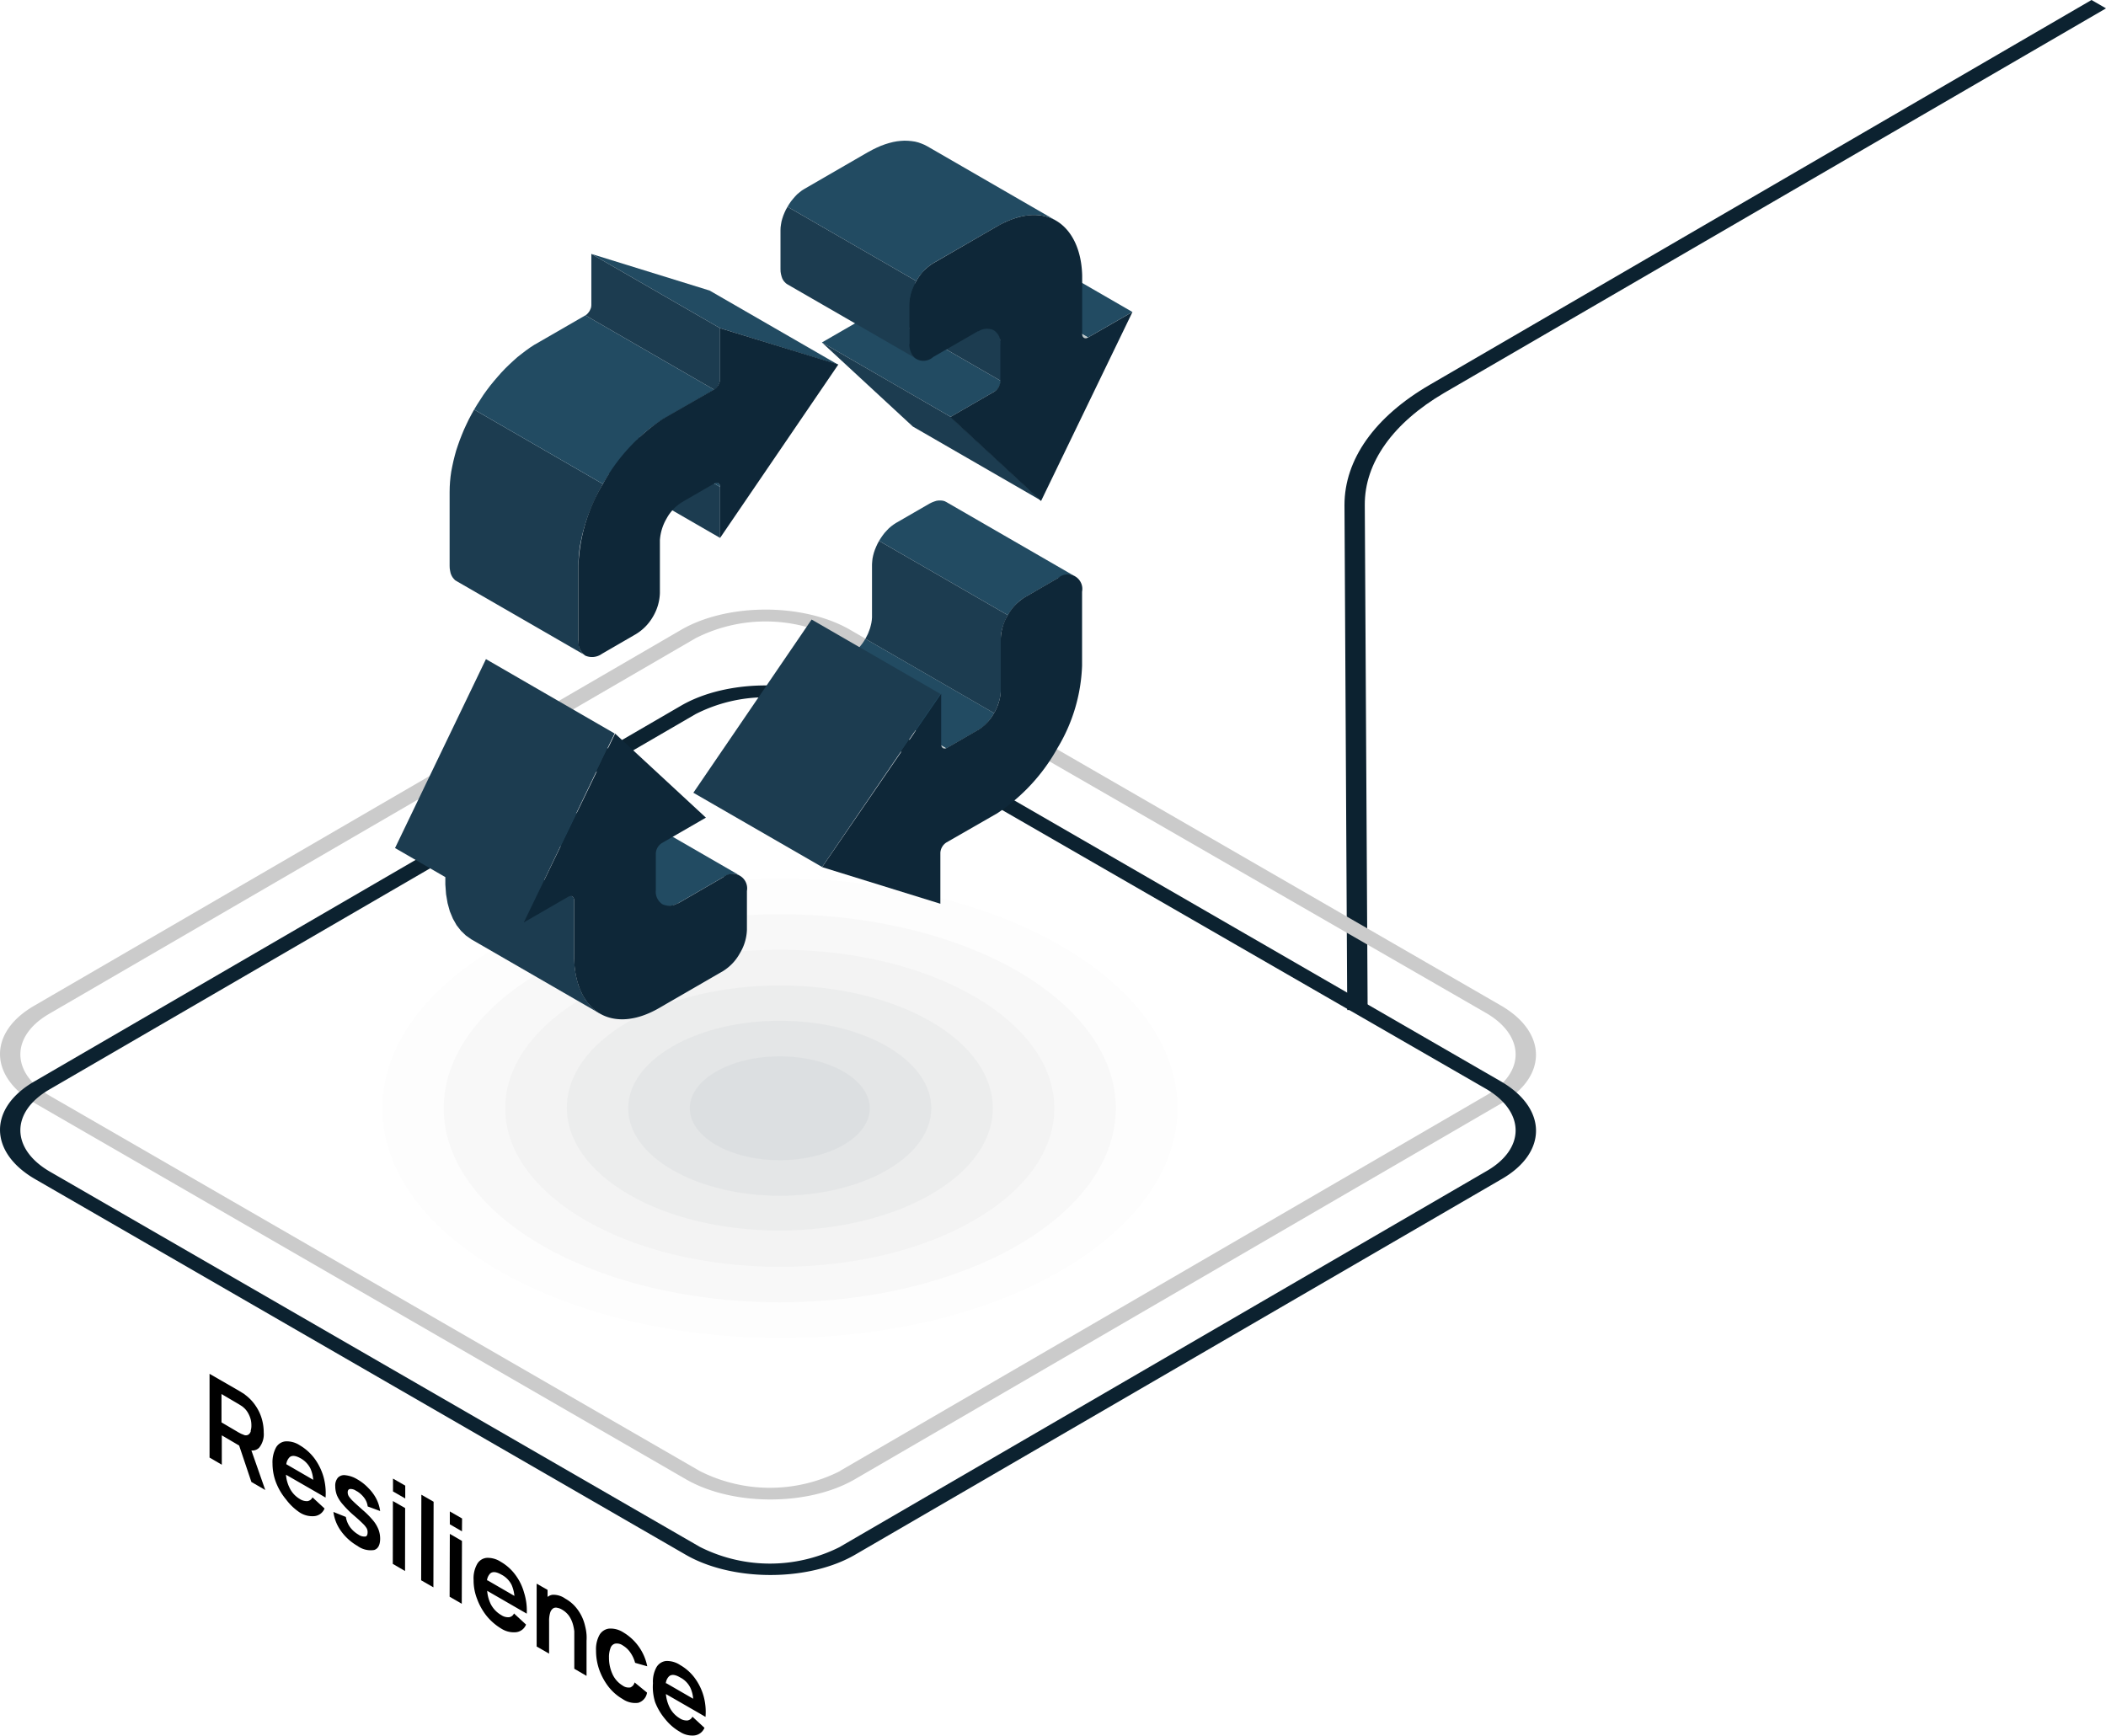 <svg xmlns="http://www.w3.org/2000/svg" viewBox="0 0 206.42 170.14"><defs><style>.cls-1{fill:#0c2230;}.cls-2{fill:#cbcbcb;}.cls-3{fill:#000101;opacity:0;}.cls-10,.cls-11,.cls-13,.cls-14,.cls-3,.cls-4,.cls-7,.cls-8{fill-rule:evenodd;}.cls-4{fill:#02060c;opacity:0.01;}.cls-5{fill:#08111d;opacity:0.02;}.cls-6{fill:#101c2d;opacity:0.02;}.cls-7{fill:#18283d;opacity:0.03;}.cls-8{fill:#20344d;opacity:0.04;}.cls-9{fill:#293f5d;opacity:0.04;}.cls-10{fill:#224b62;}.cls-11{fill:#1c3c50;}.cls-12,.cls-13{fill:#bcc7c9;}.cls-14{fill:#0e2738;}</style></defs><g id="Layer_2" data-name="Layer 2"><g id="Layer_1-2" data-name="Layer 1"><path d="M24.64,142.18,26,146.06l-1.36-.79-1.2-3.57-1.7-1v2.88l-1.2-.7,0-8.21,2.95,1.7.27.17a1.61,1.61,0,0,1,.3.21,4.31,4.31,0,0,1,1,1.06,4.47,4.47,0,0,1,.6,1.27,4.84,4.84,0,0,1,.19,1.35,2.1,2.1,0,0,1-.44,1.47A.91.91,0,0,1,24.64,142.18Zm-.07-1.94a1.53,1.53,0,0,0,.07-.49,2.43,2.43,0,0,0-.06-.58,2.59,2.59,0,0,0-.25-.63,2,2,0,0,0-.47-.58,1.37,1.37,0,0,0-.23-.17l-.22-.14-1.7-1v2.78l1.7,1,.23.12.23.09a.48.48,0,0,0,.46,0,.58.58,0,0,0,.25-.35"/><path d="M31.91,146.8l-.58-.34-3.3-1.9a3.46,3.46,0,0,0,.34,1.26,2.54,2.54,0,0,0,1,1.11,1.26,1.26,0,0,0,.76.22.65.65,0,0,0,.5-.37l1.18,1.09a1.19,1.19,0,0,1-1,.75,2.28,2.28,0,0,1-1.42-.35A5.4,5.4,0,0,1,28.05,147a6,6,0,0,1-1-1.69,5.21,5.21,0,0,1-.34-1.85,3.06,3.06,0,0,1,.34-1.56,1.2,1.2,0,0,1,.95-.61,2.33,2.33,0,0,1,1.39.39A4.88,4.88,0,0,1,30.85,143a5.71,5.71,0,0,1,.86,1.77A6,6,0,0,1,31.91,146.8Zm-3.85-3.27,2.64,1.53a3.35,3.35,0,0,0-.27-1.1,2.37,2.37,0,0,0-.95-1c-.5-.28-.86-.32-1.1-.11a1.17,1.17,0,0,0-.32.69"/><path d="M35,145a4.75,4.75,0,0,1,1.11.87,4.28,4.28,0,0,1,.79,1.08,3.76,3.76,0,0,1,.36,1.17l-1.22-.45a1.76,1.76,0,0,0-.31-.8,2.54,2.54,0,0,0-.71-.67l-.13-.07a.91.91,0,0,0-.55-.17c-.17,0-.26.13-.26.33a.74.74,0,0,0,.1.37,2.62,2.62,0,0,0,.43.5c.2.2.52.48.93.85a8.29,8.29,0,0,1,1,1,3.26,3.26,0,0,1,.55.9,2.53,2.53,0,0,1,.17.91c0,.62-.2,1-.59,1.12a2.18,2.18,0,0,1-1.63-.4,5.13,5.13,0,0,1-1.61-1.45,4.08,4.08,0,0,1-.75-1.88l1.22.49a2.39,2.39,0,0,0,.41,1,2.75,2.75,0,0,0,.82.73,1,1,0,0,0,.66.19c.16,0,.24-.18.24-.41a.79.79,0,0,0-.08-.38,2.08,2.08,0,0,0-.38-.47c-.19-.19-.49-.47-.9-.82a9.74,9.74,0,0,1-1.07-1.07,3.35,3.35,0,0,1-.57-.88,2.52,2.52,0,0,1-.17-.9,1.19,1.19,0,0,1,.26-.84.85.85,0,0,1,.74-.24A2.82,2.82,0,0,1,35,145Z"/><polygon points="38.52 144.94 39.72 145.63 39.72 146.89 38.52 146.2 38.52 144.94"/><polygon points="38.5 153.3 38.51 147.14 39.71 147.83 39.7 154 38.5 153.3"/><polygon points="42.5 147.21 42.48 155.6 41.28 154.91 41.3 146.52 42.5 147.21"/><polygon points="44.09 148.16 45.29 148.85 45.28 150.11 44.09 149.42 44.09 148.16"/><polygon points="44.07 156.52 44.09 150.36 45.28 151.05 45.26 157.21 44.07 156.52"/><path d="M51.63,158.18l-.59-.34-3.29-1.9a3.66,3.66,0,0,0,.33,1.26,2.64,2.64,0,0,0,1.05,1.12,1.22,1.22,0,0,0,.76.21.63.63,0,0,0,.49-.37l1.18,1.09a1.19,1.19,0,0,1-1,.75,2.28,2.28,0,0,1-1.42-.35,5.56,5.56,0,0,1-1.43-1.23,6,6,0,0,1-.95-1.69,5,5,0,0,1-.34-1.85,2.87,2.87,0,0,1,.34-1.55,1.2,1.2,0,0,1,.94-.62,2.33,2.33,0,0,1,1.39.39,4.66,4.66,0,0,1,1.42,1.27,5.25,5.25,0,0,1,.86,1.76A5.85,5.85,0,0,1,51.63,158.18Zm-3.85-3.27,2.64,1.53a3.54,3.54,0,0,0-.28-1.09,2.28,2.28,0,0,0-1-1c-.49-.28-.86-.32-1.1-.1a1.17,1.17,0,0,0-.31.68"/><path d="M55.41,156.71a3.65,3.65,0,0,1,1,.81,4.31,4.31,0,0,1,.94,1.88,4.74,4.74,0,0,1,.14.84,4.67,4.67,0,0,1,0,.6v3.44l-1.2-.7v-3c0-.19,0-.42,0-.67a4.4,4.4,0,0,0-.16-.77,2.82,2.82,0,0,0-.37-.76,2.21,2.21,0,0,0-.68-.6,1.25,1.25,0,0,0-.45-.17.52.52,0,0,0-.41.05.78.78,0,0,0-.29.41,2.68,2.68,0,0,0-.11.86v3.17l-1.22-.7,0-6.16,1.07.61v.69a1,1,0,0,1,.48-.21A2,2,0,0,1,55.41,156.71Z"/><path d="M61.07,160a5,5,0,0,1,2.37,3.34L62.25,163a3.15,3.15,0,0,0-.46-1,2.33,2.33,0,0,0-.74-.7,1,1,0,0,0-.76-.18.64.64,0,0,0-.45.43,2.44,2.44,0,0,0-.15.93,3.83,3.83,0,0,0,.34,1.62,2.53,2.53,0,0,0,1,1.13,1,1,0,0,0,.76.18.72.72,0,0,0,.41-.49l1.22,1a1.23,1.23,0,0,1-.87,1,2.17,2.17,0,0,1-1.52-.37,4.83,4.83,0,0,1-1.42-1.25,6.09,6.09,0,0,1-.89-1.67,5.64,5.64,0,0,1-.3-1.85,2.9,2.9,0,0,1,.33-1.5,1.26,1.26,0,0,1,.91-.63A2.27,2.27,0,0,1,61.07,160Z"/><path d="M69.15,168.3l-.58-.34-3.3-1.9a3.67,3.67,0,0,0,.34,1.26,2.6,2.6,0,0,0,1,1.11,1.25,1.25,0,0,0,.77.22.65.65,0,0,0,.49-.37l1.18,1.09a1.22,1.22,0,0,1-1,.75,2.21,2.21,0,0,1-1.41-.36,5,5,0,0,1-1.43-1.23,5.82,5.82,0,0,1-1-1.68A5,5,0,0,1,64,165a2.91,2.91,0,0,1,.34-1.56,1.24,1.24,0,0,1,.94-.62,2.33,2.33,0,0,1,1.39.4,4.63,4.63,0,0,1,1.42,1.26,5.52,5.52,0,0,1,.87,1.77A5.82,5.82,0,0,1,69.15,168.3ZM65.31,165l2.63,1.52a3.11,3.11,0,0,0-.28-1.09,2.25,2.25,0,0,0-1-1c-.49-.29-.85-.32-1.09-.1a1.11,1.11,0,0,0-.31.68"/><path class="cls-1" d="M206.42.82,141.56,38.51c-5,2.93-7.82,6.83-7.79,11l.28,49.5h-2l-.27-49.5c0-4.46,2.94-8.64,8.36-11.79L205,0Z"/><path class="cls-2" d="M147.1,98.56c4.58,2.64,4.6,7,.05,9.6L83.8,145c-4.56,2.65-12,2.65-16.58,0L3.45,108.16c-4.58-2.65-4.6-7-.05-9.6L66.76,61.74c4.54-2.64,12-2.65,16.57,0Zm-64.72,45.6,63.35-36.82c3.78-2.2,3.75-5.77,0-8L81.91,62.56a15.17,15.17,0,0,0-13.73,0L4.82,99.38c-3.77,2.19-3.76,5.76,0,8l63.77,36.82a15.21,15.21,0,0,0,13.75,0"/><path class="cls-1" d="M147.1,106c4.58,2.65,4.61,7,.05,9.6L83.8,152.41c-4.56,2.64-12,2.64-16.58,0L3.45,115.59c-4.58-2.65-4.6-7-.05-9.6L66.76,69.17c4.55-2.64,12-2.64,16.57,0Zm-64.72,45.6,63.35-36.82c3.78-2.19,3.75-5.76,0-8L81.91,70a15.11,15.11,0,0,0-13.73,0L4.82,106.81c-3.77,2.2-3.76,5.77,0,8l63.77,36.82a15.21,15.21,0,0,0,13.75,0"/><path class="cls-3" d="M108.25,90.26c17.58,10.15,17.58,26.61,0,36.75s-46.06,10.15-63.64,0-17.57-26.6,0-36.75S90.68,80.11,108.25,90.26Z"/><path class="cls-4" d="M104,92.72c15.22,8.79,15.22,23,0,31.83s-39.89,8.79-55.11,0-15.22-23,0-31.83S88.77,83.93,104,92.72Z"/><ellipse class="cls-5" cx="76.43" cy="108.64" rx="32.94" ry="19.02"/><ellipse class="cls-6" cx="76.43" cy="108.64" rx="26.91" ry="15.54"/><path class="cls-7" d="M91.2,100.11c8.15,4.71,8.15,12.34,0,17s-21.38,4.71-29.53,0-8.15-12.34,0-17S83,95.4,91.2,100.11Z"/><path class="cls-8" d="M86.93,102.57c5.8,3.35,5.8,8.78,0,12.13s-15.19,3.35-21,0-5.8-8.78,0-12.13S81.14,99.23,86.93,102.57Z"/><ellipse class="cls-9" cx="76.43" cy="108.64" rx="8.82" ry="5.09"/><polygon class="cls-10" points="72.52 85.83 59.9 78.54 59.74 78.47 59.56 78.41 59.36 78.39 59.16 78.39 58.94 78.42 58.72 78.49 58.49 78.58 58.25 78.7 53.86 81.24 53.86 81.24 53.84 81.25 53.78 81.28 53.74 81.3 53.53 81.4 53.33 81.47 53.13 81.52 52.93 81.54 52.75 81.54 52.57 81.52 52.41 81.47 52.26 81.4 64.88 88.69 65.03 88.76 65.19 88.81 65.37 88.83 65.55 88.83 65.75 88.81 65.95 88.76 66.15 88.68 66.36 88.59 66.4 88.57 66.46 88.53 66.48 88.53 66.48 88.53 70.87 85.99 71.11 85.86 71.34 85.77 71.56 85.71 71.78 85.68 71.98 85.67 72.18 85.7 72.36 85.75 72.52 85.83"/><polygon class="cls-11" points="56.1 87.87 53.34 86.27 60.24 71.9 47.63 64.61 38.72 83.13 43.65 85.98 43.65 86.7 43.65 86.7 43.72 87.65 43.87 88.53 44.09 89.33 44.39 90.05 44.75 90.69 45.18 91.24 45.66 91.7 46.2 92.08 58.82 99.37 58.28 98.99 57.8 98.53 57.37 97.97 57.01 97.33 56.71 96.61 56.49 95.82 56.34 94.94 56.27 93.99 56.27 93.99 56.27 88.25 56.26 88.12 56.23 88.01 56.17 87.93 56.1 87.87"/><polygon class="cls-11" points="59.09 47.44 46.47 40.15 46.2 40.64 45.94 41.13 45.7 41.63 45.47 42.13 45.26 42.64 45.06 43.15 44.88 43.66 44.71 44.17 44.57 44.68 44.44 45.2 44.33 45.71 44.23 46.22 44.16 46.72 44.11 47.23 44.08 47.73 44.07 48.22 44.07 48.22 44.07 55.46 44.07 55.46 44.08 55.72 44.12 55.97 44.17 56.2 44.25 56.4 44.35 56.58 44.47 56.73 44.6 56.87 44.75 56.97 44.76 56.97 57.38 64.25 57.37 64.25 57.22 64.15 57.09 64.02 56.97 63.86 56.87 63.69 56.79 63.48 56.74 63.26 56.7 63.01 56.69 62.74 56.69 62.74 56.69 55.51 56.69 55.51 56.7 55.01 56.73 54.51 56.78 54.01 56.85 53.5 56.95 52.99 57.06 52.48 57.19 51.97 57.34 51.45 57.5 50.94 57.68 50.43 57.88 49.92 58.09 49.42 58.32 48.92 58.56 48.42 58.82 47.93 59.09 47.44"/><polygon class="cls-11" points="70.58 47.73 57.96 40.45 57.96 45.44 70.58 52.73 70.58 47.73"/><polygon class="cls-10" points="70.41 47.35 62.67 42.89 62.93 42.65 63.33 42.3 63.75 41.96 64.17 41.65 64.59 41.35 65.02 41.07 65.02 41.07 70 38.2 57.38 30.91 52.41 33.78 52.4 33.78 51.97 34.06 51.55 34.36 51.13 34.68 50.71 35.01 50.31 35.37 49.91 35.74 49.52 36.12 49.14 36.52 48.77 36.94 48.41 37.36 48.05 37.8 47.71 38.25 47.38 38.71 47.07 39.19 46.76 39.67 46.47 40.15 59.09 47.44 59.39 46.95 59.69 46.47 60.01 46 60.33 45.54 60.67 45.09 61.03 44.65 61.39 44.22 61.76 43.81 62.14 43.41 62.49 43.06 70.58 47.73 70.57 47.6 70.54 47.5 70.48 47.41 70.41 47.35"/><polygon class="cls-10" points="82.17 35.76 69.55 28.48 57.96 24.89 70.58 32.17 82.17 35.76"/><polygon class="cls-11" points="70.58 32.17 57.96 24.89 57.96 29.9 57.95 30.04 57.92 30.19 57.86 30.33 57.79 30.48 57.7 30.61 57.6 30.73 57.5 30.83 57.38 30.91 70 38.2 70.12 38.12 70.22 38.02 70.33 37.9 70.41 37.76 70.48 37.62 70.54 37.48 70.57 37.33 70.58 37.19 70.58 32.17"/><polygon class="cls-10" points="103.51 21.63 90.89 14.34 90.6 14.19 90.31 14.07 90 13.96 89.68 13.88 89.34 13.83 89 13.8 88.65 13.79 88.29 13.81 87.92 13.85 87.54 13.92 87.15 14.02 86.76 14.14 86.35 14.29 85.94 14.47 85.53 14.67 85.11 14.9 85.1 14.9 78.84 18.52 78.84 18.52 78.6 18.67 78.37 18.85 78.14 19.04 77.93 19.26 77.73 19.49 77.53 19.74 77.35 20 77.19 20.27 89.81 27.55 89.97 27.28 90.15 27.02 90.35 26.78 90.55 26.55 90.76 26.33 90.99 26.14 91.22 25.96 91.46 25.81 91.46 25.8 97.72 22.19 97.72 22.19 98.15 21.96 98.56 21.75 98.97 21.58 99.38 21.43 99.77 21.3 100.16 21.21 100.54 21.14 100.91 21.1 101.27 21.08 101.62 21.08 101.97 21.11 102.3 21.17 102.62 21.25 102.93 21.35 103.22 21.48 103.51 21.63"/><polygon class="cls-10" points="84.89 31.07 80.56 33.57 93.18 40.86 97.51 38.36 97.63 38.27 97.74 38.17 97.84 38.05 97.92 37.92 98 37.78 98.05 37.63 98.08 37.49 98.1 37.34 85.47 30.06 85.46 30.2 85.43 30.35 85.38 30.49 85.3 30.63 85.22 30.77 85.12 30.89 85.01 30.99 84.89 31.07"/><polygon class="cls-11" points="97.45 32.3 84.83 25.02 84.97 25.11 85.1 25.23 85.21 25.37 85.3 25.53 85.38 25.72 85.43 25.92 85.46 26.14 85.48 26.39 85.47 26.39 85.47 26.4 85.47 26.43 85.47 26.48 85.47 30.06 98.1 37.34 98.1 33.76 98.09 33.72 98.09 33.69 98.09 33.68 98.1 33.67 98.09 33.43 98.05 33.21 98 33 97.92 32.82 97.83 32.66 97.72 32.52 97.59 32.4 97.45 32.3"/><rect class="cls-12" x="89.54" y="21.54" height="14.57" transform="translate(19.82 91.97) rotate(-60.01)"/><polygon class="cls-11" points="93.18 40.86 80.56 33.57 89.47 41.81 102.08 49.09 93.18 40.86"/><polygon class="cls-10" points="110.99 30.58 98.37 23.29 94.03 25.8 106.64 33.08 110.99 30.58"/><polygon class="cls-13" points="106.64 33.08 94.03 25.8 93.91 25.85 93.8 25.88 93.7 25.87 93.61 25.84 106.23 33.12 106.32 33.16 106.42 33.16 106.53 33.14 106.64 33.08"/><polygon class="cls-10" points="106.06 58.01 103.72 56.66 103.96 56.54 104.19 56.44 104.41 56.38 104.63 56.35 104.83 56.34 105.03 56.37 105.21 56.42 105.37 56.5 92.75 49.21 92.59 49.13 92.41 49.08 92.21 49.06 92.01 49.06 91.79 49.09 91.57 49.16 91.34 49.25 91.1 49.37 87.81 51.27 87.58 51.42 87.34 51.6 87.12 51.79 86.91 52.01 86.7 52.24 86.51 52.49 86.33 52.75 86.16 53.02 86.16 53.02 98.78 60.3 98.78 60.3 98.95 60.03 99.13 59.77 99.32 59.53 99.53 59.29 99.74 59.08 99.97 58.88 100.2 58.71 100.44 58.56 103.72 56.66 106.06 58.01 106.06 58.01"/><polygon class="cls-11" points="98.78 60.3 86.16 53.02 86.01 53.3 85.88 53.58 85.76 53.87 85.66 54.16 85.58 54.46 85.52 54.75 85.49 55.04 85.47 55.32 85.47 60.4 85.47 60.4 85.47 60.41 85.47 60.48 85.47 60.53 85.45 60.78 85.41 61.05 85.35 61.31 85.28 61.58 85.18 61.85 85.08 62.11 84.95 62.37 84.82 62.62 97.44 69.91 97.57 69.66 97.7 69.4 97.8 69.13 97.89 68.87 97.97 68.6 98.03 68.33 98.07 68.07 98.09 67.82 98.09 67.77 98.09 67.7 98.09 67.68 98.1 67.68 98.1 62.61 98.11 62.33 98.14 62.04 98.2 61.74 98.28 61.45 98.38 61.16 98.5 60.87 98.63 60.58 98.78 60.3"/><polygon class="cls-10" points="83.23 64.28 80.13 66.07 92.75 73.36 95.86 71.57 95.89 71.55 95.92 71.53 95.93 71.52 95.93 71.53 96.14 71.39 96.36 71.23 96.56 71.05 96.76 70.85 96.94 70.63 97.12 70.4 97.28 70.16 97.44 69.91 84.82 62.62 84.66 62.88 84.5 63.11 84.32 63.34 84.14 63.56 83.94 63.76 83.74 63.94 83.53 64.1 83.31 64.24 83.31 64.24 83.3 64.24 83.27 64.26 83.23 64.28"/><polygon class="cls-13" points="92.75 73.36 80.13 66.07 80.01 66.13 79.9 66.15 79.8 66.14 79.72 66.11 92.34 73.4 92.42 73.43 92.52 73.43 92.63 73.41 92.75 73.36"/><rect class="cls-12" x="91.41" y="68.75" height="14.57" transform="translate(-20.15 117.18) rotate(-60)"/><polygon class="cls-11" points="92.17 68.02 79.55 60.73 67.96 77.71 80.58 84.99 92.17 68.02"/><path class="cls-14" d="M103.66,73.31a16.71,16.71,0,0,0,2.4-8.07h0V58h0a1.43,1.43,0,0,0-2.34-1.35l-3.28,1.9a4.8,4.8,0,0,0-1.66,1.74h0a4.78,4.78,0,0,0-.69,2.3v5.07h0v.14a4.83,4.83,0,0,1-.65,2.09,4.39,4.39,0,0,1-1.51,1.62h0l0,0,0,0-3.1,1.79c-.32.19-.58,0-.58-.34V68L80.58,85l11.59,3.59v-5a1.3,1.3,0,0,1,.58-1l5-2.87h0A18.27,18.27,0,0,0,103.66,73.31Z"/><path class="cls-14" d="M103.51,21.63c-1.49-.86-3.51-.75-5.79.56h0l-6.26,3.62h0a4.7,4.7,0,0,0-1.65,1.74h0a4.68,4.68,0,0,0-.69,2.3v3.79A1.42,1.42,0,0,0,91.46,35l4.39-2.53h0l.06,0,0,0a1.55,1.55,0,0,1,1.49-.1,1.45,1.45,0,0,1,.65,1.36h0v3.65a1.32,1.32,0,0,1-.58,1l-4.33,2.5,8.9,8.23L111,30.58l-4.35,2.5c-.32.19-.58,0-.58-.33V27h0C106,24.38,105,22.5,103.51,21.63Z"/><path class="cls-14" d="M59.09,47.44a16.74,16.74,0,0,0-2.4,8.07h0v7.24h0a1.66,1.66,0,0,0,.68,1.52h0A1.66,1.66,0,0,0,59,64.09l3.28-1.9A4.8,4.8,0,0,0,64,60.45h0a4.83,4.83,0,0,0,.68-2.31V53.07h0v-.13a4.83,4.83,0,0,1,.65-2.1,4.28,4.28,0,0,1,1.51-1.61h0l0,0L70,47.4c.32-.19.58,0,.58.33v5l11.59-17L70.58,32.17v5a1.3,1.3,0,0,1-.58,1l-5,2.87h0A18.42,18.42,0,0,0,59.09,47.44Z"/><path class="cls-14" d="M58.82,99.37c1.49.85,3.52.75,5.79-.56l6.26-3.62h0a4.73,4.73,0,0,0,1.65-1.75h0a4.71,4.71,0,0,0,.69-2.3v-3.8A1.43,1.43,0,0,0,70.87,86l-4.39,2.54h0l-.06,0,0,0a1.58,1.58,0,0,1-1.49.1,1.46,1.46,0,0,1-.65-1.37h0V83.65a1.28,1.28,0,0,1,.58-1l4.33-2.5-8.9-8.24L51.34,90.42l4.35-2.51c.32-.19.58,0,.58.34V94h0C56.35,96.62,57.31,98.49,58.82,99.37Z"/><polygon class="cls-11" points="89.81 27.55 77.19 20.27 77.19 20.27 77.03 20.55 76.9 20.83 76.78 21.12 76.68 21.42 76.6 21.71 76.55 22 76.51 22.29 76.5 22.57 76.5 26.37 76.51 26.64 76.55 26.88 76.61 27.11 76.68 27.31 76.78 27.49 76.9 27.64 77.03 27.77 77.19 27.88 89.81 35.16 89.66 35.06 89.52 34.93 89.41 34.78 89.31 34.6 89.23 34.39 89.17 34.17 89.13 33.92 89.12 33.65 89.12 29.86 89.13 29.57 89.17 29.29 89.23 29 89.3 28.7 89.4 28.41 89.52 28.12 89.65 27.84 89.81 27.56 89.81 27.55"/></g></g></svg>